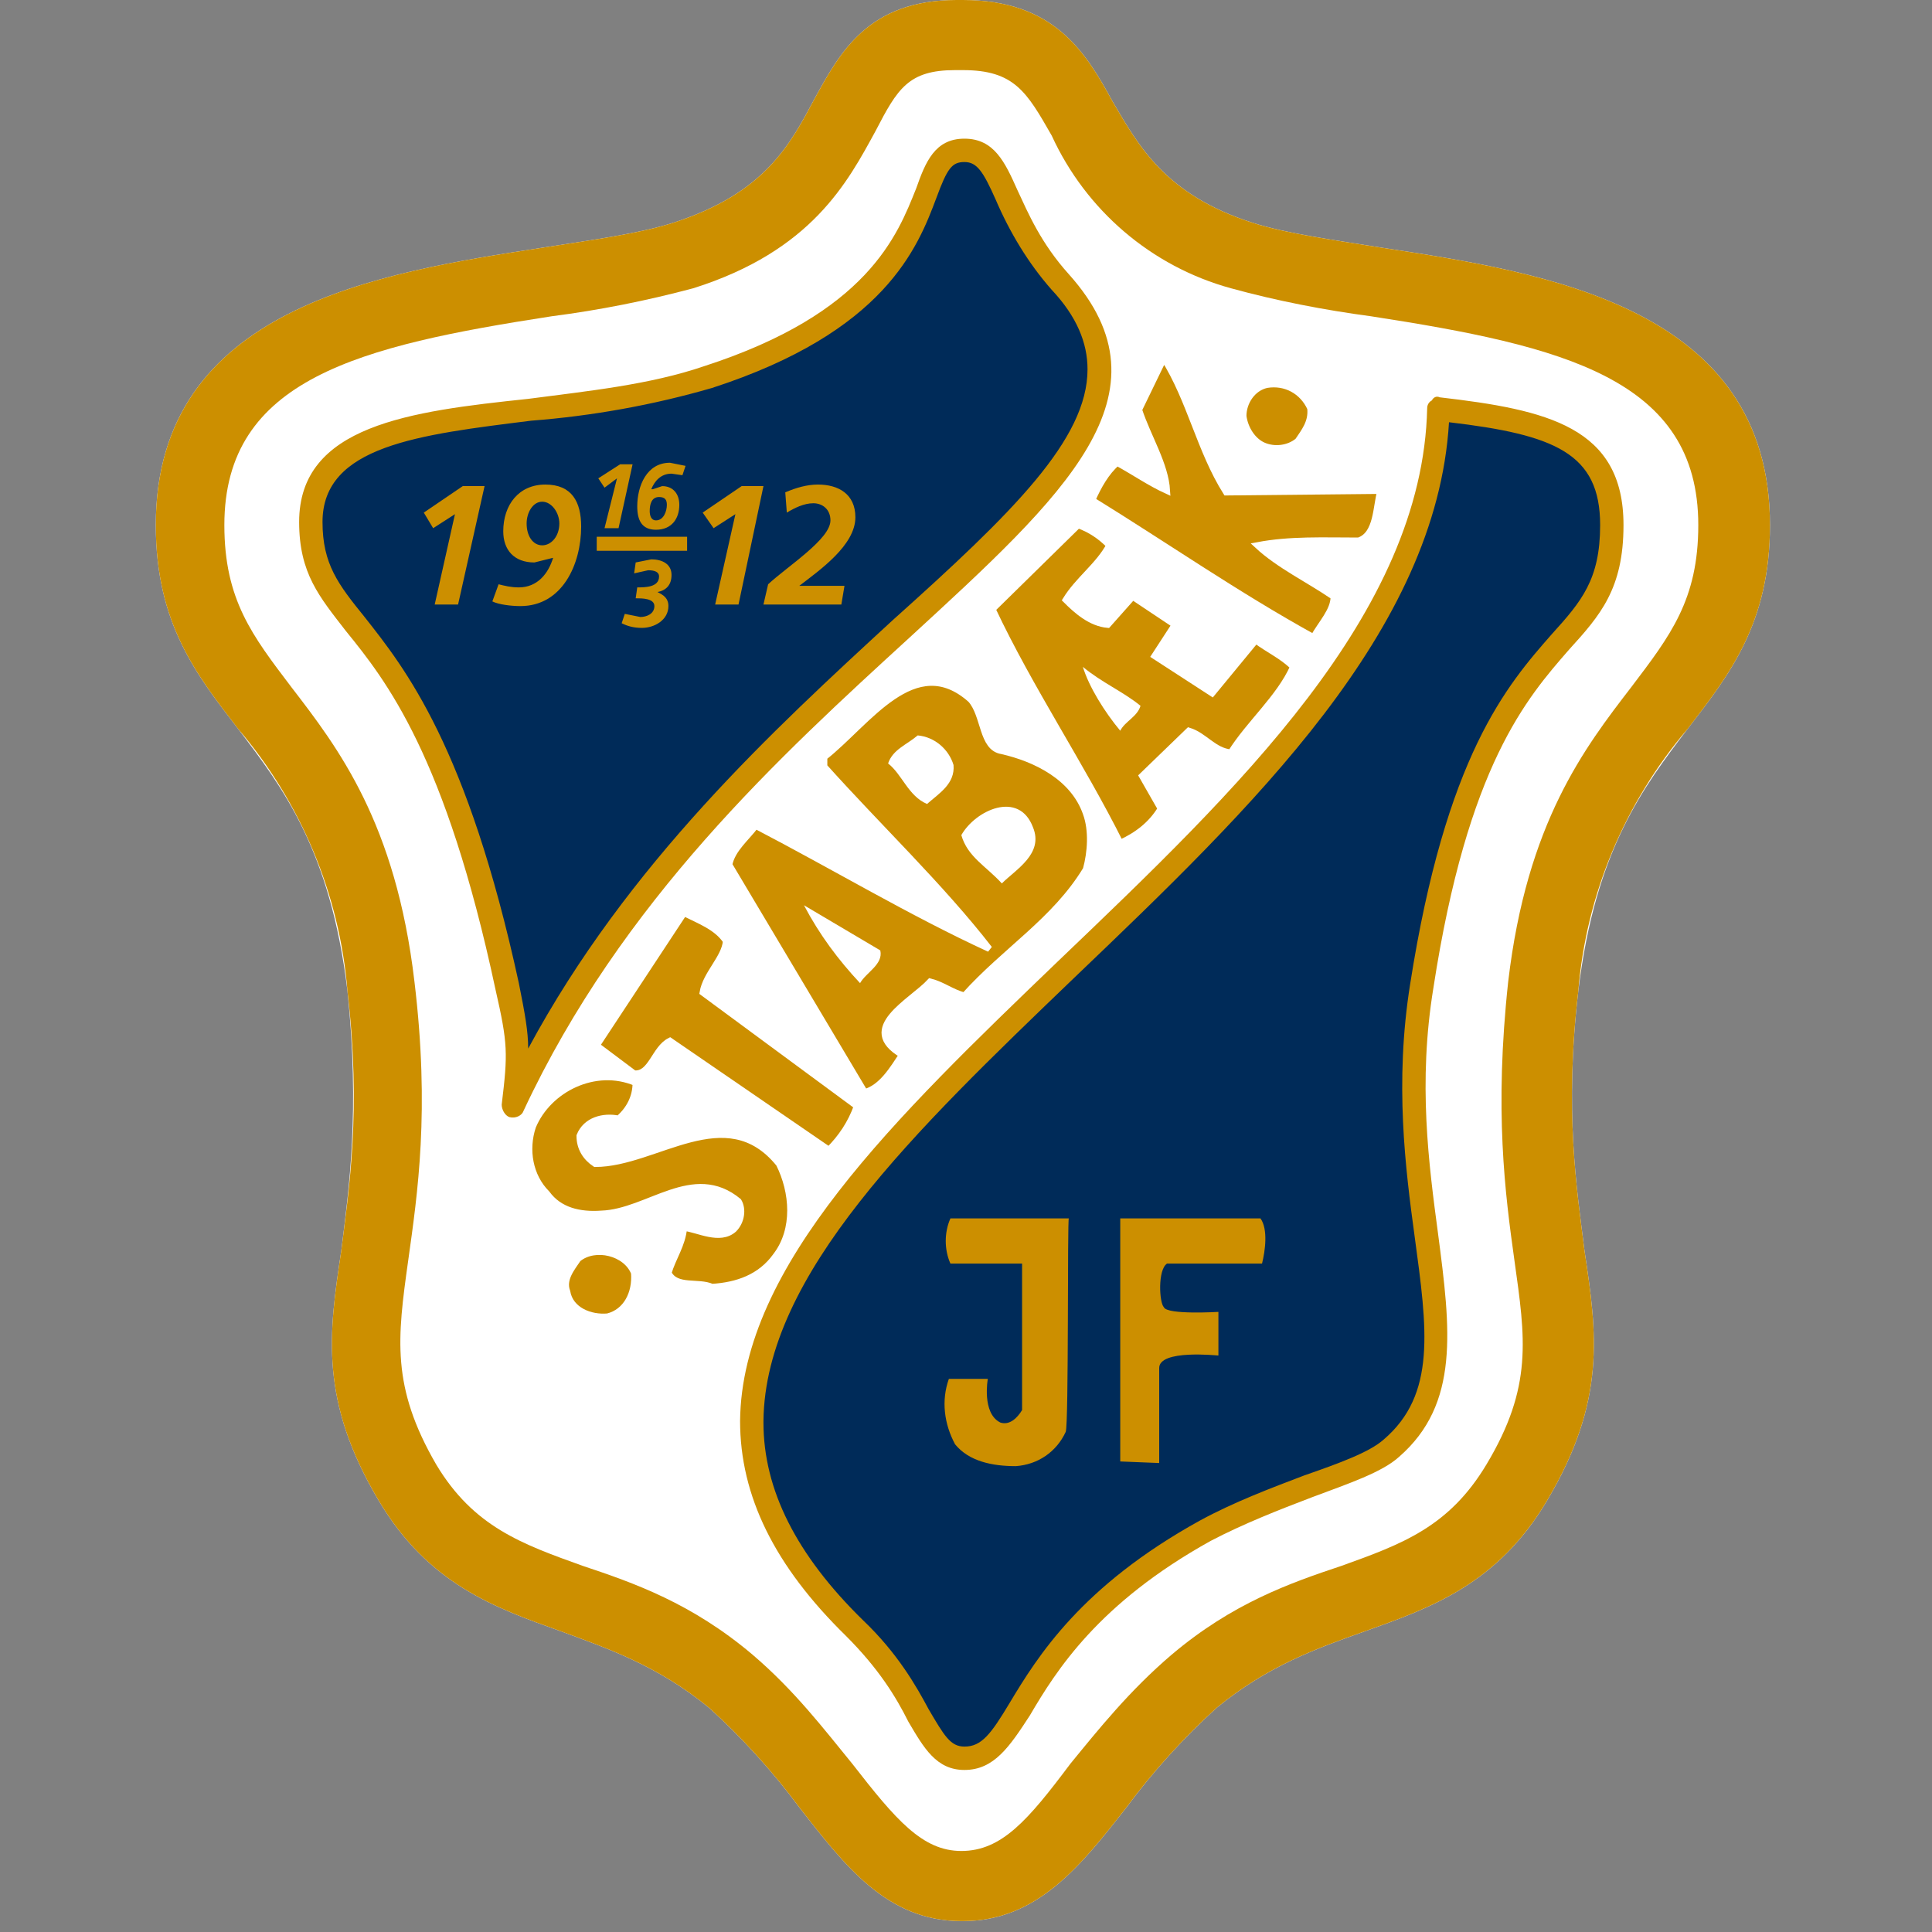 <?xml version="1.0" encoding="utf-8"?>
<!-- Generator: Adobe Illustrator 22.0.0, SVG Export Plug-In . SVG Version: 6.00 Build 0)  -->
<svg version="1.2" baseProfile="tiny" id="Layer_1" xmlns="http://www.w3.org/2000/svg"
  xmlns:xlink="http://www.w3.org/1999/xlink"
  x="0px" y="0px" viewBox="0 0 124 124" xml:space="preserve">
<rect x="0" y="0" width="124" height="124" fill="#808080" stroke="none"/>
<path fill="#FFFFFF" d="M61.8,0c5.9,0,7.9,3.4,9.6,6.5c1.7,2.9,3.4,6,9,7.8c2.2,0.7,5.2,1.1,8.3,1.6c10.5,1.6,24.9,3.8,24.9,17.8
	c0,6.3-2.6,9.6-5.3,13.1c-2.8,3.7-5.9,7.7-7,16.8c-0.9,7.7-0.1,12.7,0.4,16.7c0.8,5.3,1.4,9.6-2.4,16c-3.2,5.4-7.5,6.9-11.7,8.4
	c-3.1,1.1-6.2,2.2-9.5,4.9c-2.1,1.9-4.1,4.1-5.8,6.4c-2.9,3.7-5.7,7.3-10.5,7.3h-0.1c-4.8,0-7.5-3.6-10.4-7.3
	c-1.7-2.3-3.7-4.5-5.8-6.4c-3.3-2.7-6.5-3.8-9.5-4.9c-4.2-1.5-8.5-3-11.7-8.4c-3.8-6.4-3.2-10.7-2.4-16c0.5-4,1.2-9,0.4-16.7
	c-1.1-9.1-4.2-13.1-7-16.8C12.6,43.3,10,40,10,33.7c0-14,14.4-16.2,24.8-17.8c3.2-0.5,6.2-0.9,8.4-1.6c5.9-1.9,7.5-5,9.1-8
	C53.9,3.4,55.7,0,61.4,0H61.8z"/>
<path fill="#CC8F00" d="M61.8,0c5.9,0,7.9,3.4,9.6,6.5c1.7,2.9,3.4,6,9,7.8c2.2,0.7,5.2,1.1,8.3,1.6c10.5,1.6,24.9,3.8,24.9,17.8
	c0,6.3-2.6,9.6-5.3,13.1c-4,4.7-6.5,10.6-7,16.8c-0.9,7.7-0.1,12.7,0.4,16.7c0.8,5.3,1.4,9.6-2.4,16c-3.2,5.4-7.5,6.9-11.7,8.4
	c-3.1,1.1-6.2,2.2-9.5,4.9c-2.1,1.9-4.1,4.1-5.8,6.4c-2.9,3.7-5.7,7.3-10.5,7.3h-0.1c-4.8,0-7.5-3.6-10.4-7.3
	c-1.7-2.3-3.7-4.5-5.8-6.4c-3.3-2.7-6.5-3.8-9.5-4.9c-4.2-1.5-8.5-3-11.7-8.4c-3.8-6.4-3.2-10.7-2.4-16c0.5-4,1.3-9,0.4-16.7
	c-0.5-6.2-3-12.1-7-16.8C12.6,43.3,10,40,10,33.7c0-14,14.4-16.2,24.8-17.8c3.2-0.5,6.2-0.9,8.4-1.6c5.9-1.9,7.5-5,9.1-8
	C53.9,3.4,55.7,0,61.4,0H61.8z M61.7,118.8L61.7,118.8c2.6,0,4.3-2,7-5.6c1.8-2.2,3.8-4.7,6.5-7c3.9-3.3,7.6-4.6,10.9-5.7
	C90,99.1,93,98,95.4,94c3-5,2.5-8.1,1.8-13.1c-0.6-4.3-1.3-9.6-0.4-17.9c1.2-10.2,4.9-15,7.9-18.9c2.5-3.3,4.3-5.6,4.3-10.4
	c0-9.4-8.7-11.5-21-13.4c-3-0.4-6.1-1-9-1.8c-5.1-1.4-9.3-5-11.5-9.8c-1.6-2.8-2.4-4.2-5.7-4.2h-0.5c-3,0-3.7,1.2-5.1,3.9
	c-1.8,3.3-4.1,7.7-11.7,10.1c-3,0.8-6,1.4-9.1,1.8c-12.3,1.9-21,4-21,13.4c0,4.8,1.8,7.1,4.3,10.4c3,3.9,6.7,8.7,7.9,18.9
	c1,8.3,0.2,13.6-0.4,17.9c-0.7,5-1.1,8.1,1.8,13.1c2.4,4,5.5,5.1,9.4,6.5c3.3,1.1,7,2.4,10.9,5.7c2.7,2.3,4.6,4.8,6.4,7
	C57.5,116.8,59.2,118.8,61.7,118.8L61.7,118.8z"/>
<path fill="#002B59" d="M32.9,70.9c0.4-3.2,0.5-3.9-0.3-7.6c-5.4-24.9-12.7-22.1-12.7-29.8c0-8.4,15.1-5.8,25.5-9.3
	C62,18.8,57.9,9.6,61.9,9.6c2.6,0,2.1,4,6.2,8.5C79.8,31.2,46.7,41.3,32.9,70.9z"/>
<path fill="#CC8F00" d="M78.7,31.6l9.9-0.1c-0.3,1-0.2,2.8-1.4,3.2c-2.3,0-4.4-0.1-6.5,0.3c1.4,1.3,3.3,2.2,4.9,3.3
	c0,0.9-0.8,1.7-1.3,2.6c-4.9-2.7-9.5-5.9-14.2-8.8c0.4-0.9,0.9-1.8,1.6-2.4c1.1,0.6,2.1,1.3,3.2,1.8c-0.1-1.7-1.2-3.4-1.8-5.2
	l1.6-3.3C76.4,25.7,77,28.9,78.7,31.6z"/>
<path fill="none" stroke="#FFFFFF" stroke-width="0.4" d="M78.7,31.6l9.9-0.1c-0.3,1-0.2,2.8-1.4,3.2c-2.3,0-4.4-0.1-6.5,0.3
	c1.4,1.3,3.3,2.2,4.9,3.3c0,0.9-0.8,1.7-1.3,2.6c-4.9-2.7-9.5-5.9-14.2-8.8c0.4-0.9,0.9-1.8,1.6-2.4c1.1,0.6,2.1,1.3,3.2,1.8
	c-0.1-1.7-1.2-3.4-1.8-5.2l1.6-3.3C76.4,25.7,77,28.9,78.7,31.6z"/>
<path fill="#CC8F00" d="M84.1,26.2c0.1,0.9-0.4,1.5-0.8,2.1c-0.6,0.5-1.5,0.6-2.2,0.3c-0.7-0.3-1.2-1.1-1.3-1.9c0-0.9,0.6-1.8,1.5-2
	C82.5,24.5,83.6,25.1,84.1,26.2z"/>
<path fill="none" stroke="#FFFFFF" stroke-width="0.4" d="M84.1,26.2c0.1,0.9-0.4,1.5-0.8,2.1c-0.6,0.5-1.5,0.6-2.2,0.3
	c-0.7-0.3-1.2-1.1-1.3-1.9c0-0.9,0.6-1.8,1.5-2C82.5,24.5,83.6,25.1,84.1,26.2z"/>
<path fill="#CC8F00" d="M71.2,35c-0.7,1.3-2,2.2-2.8,3.5c0.7,0.7,1.6,1.5,2.7,1.6l1.6-1.8l2.7,1.8l-1.3,2l3.7,2.4l2.8-3.4
	c0.8,0.6,1.7,1,2.4,1.7c-0.9,2-2.8,3.6-4,5.5c-1.1-0.1-1.7-1.1-2.7-1.4l-3,2.9l1.2,2.1c-0.6,1-1.5,1.7-2.6,2.2
	c-2.5-5-5.8-9.9-8.2-15l5.5-5.4C70,34,70.6,34.4,71.2,35L71.2,35z"/>
<path fill="none" stroke="#FFFFFF" stroke-width="0.4" d="M71.2,35c-0.7,1.3-2,2.2-2.8,3.5c0.7,0.7,1.6,1.5,2.7,1.6l1.6-1.8l2.7,1.8
	l-1.3,2l3.7,2.4l2.8-3.4c0.8,0.6,1.7,1,2.4,1.7c-0.9,2-2.8,3.6-4,5.5c-1.1-0.1-1.7-1.1-2.7-1.4l-3,2.9l1.2,2.1
	c-0.6,1-1.5,1.7-2.6,2.2c-2.5-5-5.8-9.9-8.2-15l5.5-5.4C70,34,70.6,34.4,71.2,35L71.2,35z"/>
<path fill="#FFFFFF" d="M73.2,45.3c-0.2,0.7-1,1-1.3,1.6c-1-1.2-2-2.8-2.4-4.1C70.7,43.8,72.1,44.4,73.2,45.3z"/>
<path fill="#CC8F00" d="M62.3,44.9c0.9,1,0.7,3.1,2,3.3c2.2,0.5,4.6,1.7,5.4,4c0.4,1.1,0.3,2.5,0,3.6c-2,3.3-5.2,5.2-7.8,8.1
	c-0.8-0.2-1.4-0.7-2.2-0.9c-1.2,1.3-4.7,3-1.8,4.7c-0.6,0.9-1.3,2.1-2.4,2.4l-8.7-14.6c0.2-1,1.1-1.7,1.7-2.5c5,2.6,10,5.6,15,7.9
	c-3.1-4-7.2-7.9-10.6-11.7v-0.6C55.7,46.4,58.7,41.7,62.3,44.9z"/>
<path fill="none" stroke="#FFFFFF" stroke-width="0.4" d="M62.3,44.9c0.9,1,0.7,3.1,2,3.3c2.2,0.5,4.6,1.7,5.4,4
	c0.4,1.1,0.3,2.5,0,3.6c-2,3.3-5.2,5.2-7.8,8.1c-0.8-0.2-1.4-0.7-2.2-0.9c-1.2,1.3-4.7,3-1.8,4.7c-0.6,0.9-1.3,2.1-2.4,2.4
	l-8.7-14.6c0.2-1,1.1-1.7,1.7-2.5c5,2.6,10,5.6,15,7.9c-3.1-4-7.2-7.9-10.6-11.7v-0.6C55.7,46.4,58.7,41.7,62.3,44.9z"/>
<path fill="#FFFFFF" d="M61.2,49.1c0.1,1.2-0.9,1.8-1.7,2.5c-1.2-0.5-1.6-1.9-2.5-2.6c0.3-0.9,1.2-1.2,1.9-1.8
	C60,47.3,60.9,48.1,61.2,49.1z M66.3,53.1c0.7,1.7-1.1,2.7-2,3.6c-1-1.1-2.2-1.7-2.6-3.1C62.6,52,65.4,50.7,66.3,53.1z M56.5,61
	c0.2,0.9-0.9,1.4-1.3,2.1c-1.4-1.5-2.6-3.1-3.6-5L56.5,61z"/>
<path fill="#CC8F00" d="M46.6,60.4c-0.1,1.1-1.3,2.1-1.5,3.3L55,71c-0.4,1.1-1,2-1.8,2.8l-10.2-7c-1,0.5-1.2,2.2-2.3,2.1l-2.4-1.8
	l5.6-8.5C44.9,59.1,46,59.5,46.6,60.4z"/>
<path fill="none" stroke="#FFFFFF" stroke-width="0.4" d="M46.6,60.4c-0.1,1.1-1.3,2.1-1.5,3.3L55,71c-0.4,1.1-1,2-1.8,2.8l-10.2-7
	c-1,0.5-1.2,2.2-2.3,2.1l-2.4-1.8l5.6-8.5C44.9,59.1,46,59.5,46.6,60.4z"/>
<path fill="#CC8F00" d="M40.8,69.5c0,0.9-0.4,1.7-1.1,2.3c-1-0.2-2.1,0.1-2.5,1.1c0,0.8,0.4,1.4,1,1.8c3.9,0,8.4-4.2,11.8,0
	c0.9,1.8,1.1,4.2-0.2,5.9c-1,1.4-2.5,1.9-4.1,2c-0.9-0.4-2.3,0.1-2.8-0.9c0.3-1,0.9-1.8,1-2.9c0.9,0.1,2.3,0.9,3.2,0.1
	c0.5-0.5,0.6-1.3,0.3-1.8c-2.9-2.4-5.8,0.7-8.8,0.8c-1.4,0.1-2.7-0.2-3.5-1.3c-1.1-1.1-1.4-2.8-0.9-4.3
	C35.2,69.9,38.2,68.4,40.8,69.5z"/>
<path fill="none" stroke="#FFFFFF" stroke-width="0.4" d="M40.8,69.5c0,0.9-0.4,1.7-1.1,2.3c-1-0.2-2.1,0.1-2.5,1.1
	c0,0.8,0.4,1.4,1,1.8c3.9,0,8.4-4.2,11.8,0c0.9,1.8,1.1,4.2-0.2,5.9c-1,1.4-2.5,1.9-4.1,2c-0.9-0.4-2.3,0.1-2.8-0.9
	c0.3-1,0.9-1.8,1-2.9c0.9,0.1,2.3,0.9,3.2,0.1c0.5-0.5,0.6-1.3,0.3-1.8c-2.9-2.4-5.8,0.7-8.8,0.8c-1.4,0.1-2.7-0.2-3.5-1.3
	c-1.1-1.1-1.4-2.8-0.9-4.3C35.2,69.9,38.2,68.4,40.8,69.5z"/>
<path fill="#CC8F00" d="M40.7,81.7c0.1,1.3-0.5,2.5-1.7,2.8c-1.1,0.1-2.4-0.4-2.6-1.6c-0.3-0.8,0.3-1.5,0.7-2.1
	C38.2,79.9,40.2,80.4,40.7,81.7z"/>
<path fill="none" stroke="#FFFFFF" stroke-width="0.4" d="M40.7,81.7c0.1,1.3-0.5,2.5-1.7,2.8c-1.1,0.1-2.4-0.4-2.6-1.6
	c-0.3-0.8,0.3-1.5,0.7-2.1C38.2,79.9,40.2,80.4,40.7,81.7z"/>
<path fill="#CC8F00" d="M27.2,32.9l2.5-1.7h1.4l-1.7,7.6h-1.5l1.3-5.8l-1.4,0.9L27.2,32.9z"/>
<path fill="#CC8F00" d="M37.3,33.8c0,2.4-1.2,5.1-3.9,5.1c-0.6,0-1.4-0.1-1.8-0.3l0.4-1.1c0.4,0.1,0.8,0.2,1.3,0.2
	c1.2,0,1.9-0.9,2.2-1.9l-1.2,0.3c-1.3,0-2-0.8-2-2c0-1.7,1-3,2.7-3S37.3,32.2,37.3,33.8z M35.9,33.6c0-0.7-0.5-1.4-1.1-1.4
	s-1,0.7-1,1.4c0,0.8,0.4,1.4,1,1.4S35.9,34.4,35.9,33.6z"/>
<path fill="#CC8F00" d="M45.1,32.9l2.5-1.7H49l-1.6,7.6h-1.5l1.3-5.8l-1.4,0.9L45.1,32.9z M54,38.8h-5l0.3-1.3c1.3-1.2,4-2.9,4-4.1
	c0-0.7-0.5-1.1-1.1-1.1s-1.2,0.3-1.7,0.6l-0.1-1.3c0.7-0.3,1.4-0.5,2.1-0.5c1.3,0,2.4,0.6,2.4,2.1c0,1.8-2.3,3.4-3.6,4.4h2.9
	L54,38.8z M38.4,30.7l1.4-0.9h0.8l-0.9,4.1h-0.9l0.8-3.2l-0.8,0.6L38.4,30.7z"/>
<path fill="#CC8F00" d="M40.9,32.5c0-1.3,0.6-2.8,2.1-2.8l1,0.2l-0.2,0.6l-0.7-0.1c-0.7,0-1.1,0.5-1.3,1h0.1l0.6-0.2
	c0.7,0,1.1,0.5,1.1,1.2c0,0.9-0.5,1.6-1.5,1.6C41.2,34,40.9,33.4,40.9,32.5z M42.3,31.9c-0.5,0-0.6,0.5-0.6,0.9
	c0,0.3,0.1,0.6,0.4,0.6c0.5,0,0.7-0.6,0.7-1C42.8,32.1,42.7,31.9,42.3,31.9z"/>
<path fill="#CC8F00" d="M40.1,39.4l1,0.2c0.4,0,0.9-0.2,0.9-0.7s-0.8-0.5-1.2-0.5l0.1-0.7c0.5,0,1.4,0,1.4-0.7
	c0-0.3-0.3-0.4-0.7-0.4l-0.9,0.2l0.1-0.7l1-0.2c0.7,0,1.3,0.3,1.3,1s-0.4,1-0.9,1.1c0.4,0.2,0.7,0.4,0.7,0.9c0,0.9-0.9,1.4-1.7,1.4
	c-0.5,0-0.9-0.1-1.3-0.3L40.1,39.4z"/>
<path fill="none" stroke="#CC8F00" stroke-width="0.9" d="M38.3,34.9h5.8"/>
<path fill="#002B59" d="M89.3,92.9c-1.9,1.7-7.5,2.9-12,5.4c-12.4,6.9-11.6,14.6-15.4,14.6c-2.6,0-2.5-4-7-8.4
	C28.1,78.4,91.5,57.3,92.4,26.2c6.7,0.8,11,1.8,11,7.5c0,9.4-8.3,5.1-12.2,29.6C89,77.6,95.7,87.3,89.3,92.9z"/>
<path fill="#CC8F00" d="M61.9,8.9c1.9,0,2.6,1.5,3.4,3.3c0.7,1.5,1.5,3.4,3.3,5.4c6.9,7.7-0.3,14.2-10.2,23.3
	c-8.3,7.6-18.5,16.9-24.8,30.4c-0.1,0.3-0.5,0.5-0.9,0.4c-0.3-0.1-0.5-0.5-0.5-0.8c0.4-3.3,0.4-3.9-0.4-7.4c-3.2-15-7-19.8-9.6-23
	c-1.7-2.2-3-3.7-3-7c0-6.2,7.1-7.1,14.7-7.9c3.8-0.5,7.8-0.9,11.3-2.1c10.5-3.4,12.4-8.4,13.6-11.4C59.4,10.4,60,8.9,61.9,8.9z
	 M33.9,67.3c6.4-11.9,15.8-20.5,23.4-27.5c7.7-6.9,12.5-11.6,12.5-16.1c0-1.7-0.7-3.4-2.3-5.1c-1.5-1.7-2.7-3.7-3.6-5.8
	c-0.8-1.8-1.2-2.4-2-2.4s-1.1,0.4-1.8,2.3c-1.2,3.2-3.3,8.6-14.4,12.2C41.9,26,38,26.7,34.1,27c-7.2,0.9-13.4,1.6-13.4,6.5
	c0,2.7,1,4,2.7,6.1c2.6,3.3,6.6,8.3,9.9,23.5C33.7,65.1,33.9,66.2,33.9,67.3z M92.4,25.5c6.9,0.8,11.8,1.9,11.8,8.2
	c0,4.1-1.5,5.8-3.5,8c-2.7,3.1-6.5,7.4-8.7,21.7c-1,6.1-0.3,11.3,0.3,15.8c0.8,6.1,1.4,10.9-2.5,14.3c-1.1,1-3.2,1.7-5.6,2.6
	c-2.1,0.8-4.4,1.7-6.5,2.8c-7.2,4-9.9,8.3-11.6,11.2c-1.3,2-2.3,3.5-4.2,3.5c-1.8,0-2.6-1.4-3.6-3.1c-0.8-1.6-1.9-3.4-4-5.5
	c-4.6-4.5-6.8-9-6.8-13.8c0.1-10,10-19.5,20.4-29.5c11.5-11,23.4-22.3,23.7-35.5c0-0.2,0.1-0.4,0.3-0.5C92,25.5,92.2,25.4,92.4,25.5
	L92.4,25.5z M61.9,112.1c1.1,0,1.7-0.8,2.9-2.8c1.8-3,4.6-7.5,12.2-11.7c2.2-1.2,4.6-2.1,6.7-2.9c2.3-0.8,4.2-1.5,5.1-2.3
	c3.4-2.9,2.8-7.1,2-13c-0.6-4.4-1.3-9.9-0.3-16.2c2.3-14.7,6.2-19.2,9.1-22.5c1.9-2.1,3.1-3.5,3.1-7c0-4.6-2.9-5.8-9.7-6.6
	c-0.8,13.4-12.6,24.7-24.1,35.7c-10.2,9.8-19.8,19-19.9,28.4v0.1c0,4.3,2.1,8.5,6.4,12.7c2.2,2.1,3.4,4.2,4.2,5.7
	C60.6,111.4,61,112.1,61.9,112.1z"/>
<path fill="#CC8F00" d="M68.6,78.2c-0.1,0,0,13.2-0.2,13.7c-0.6,1.3-1.8,2.1-3.2,2.2c-1.5,0-3-0.3-3.9-1.4c-0.7-1.3-0.9-2.8-0.4-4.2
	h2.5c0,0-0.4,2.2,0.8,2.8c0.6,0.2,1.1-0.3,1.4-0.8v-9.4H61c-0.4-0.9-0.4-2,0-2.9L68.6,78.2z M80.9,78.2c0.5,0.7,0.3,2.1,0.1,2.9
	h-6.1c-0.6,0.4-0.5,2.5-0.2,2.8c0.2,0.5,3.5,0.3,3.5,0.3V87c-0.1,0-3.8-0.4-3.8,0.8v6.1l-2.5-0.1V78.2H80.9z"/>
</svg>
